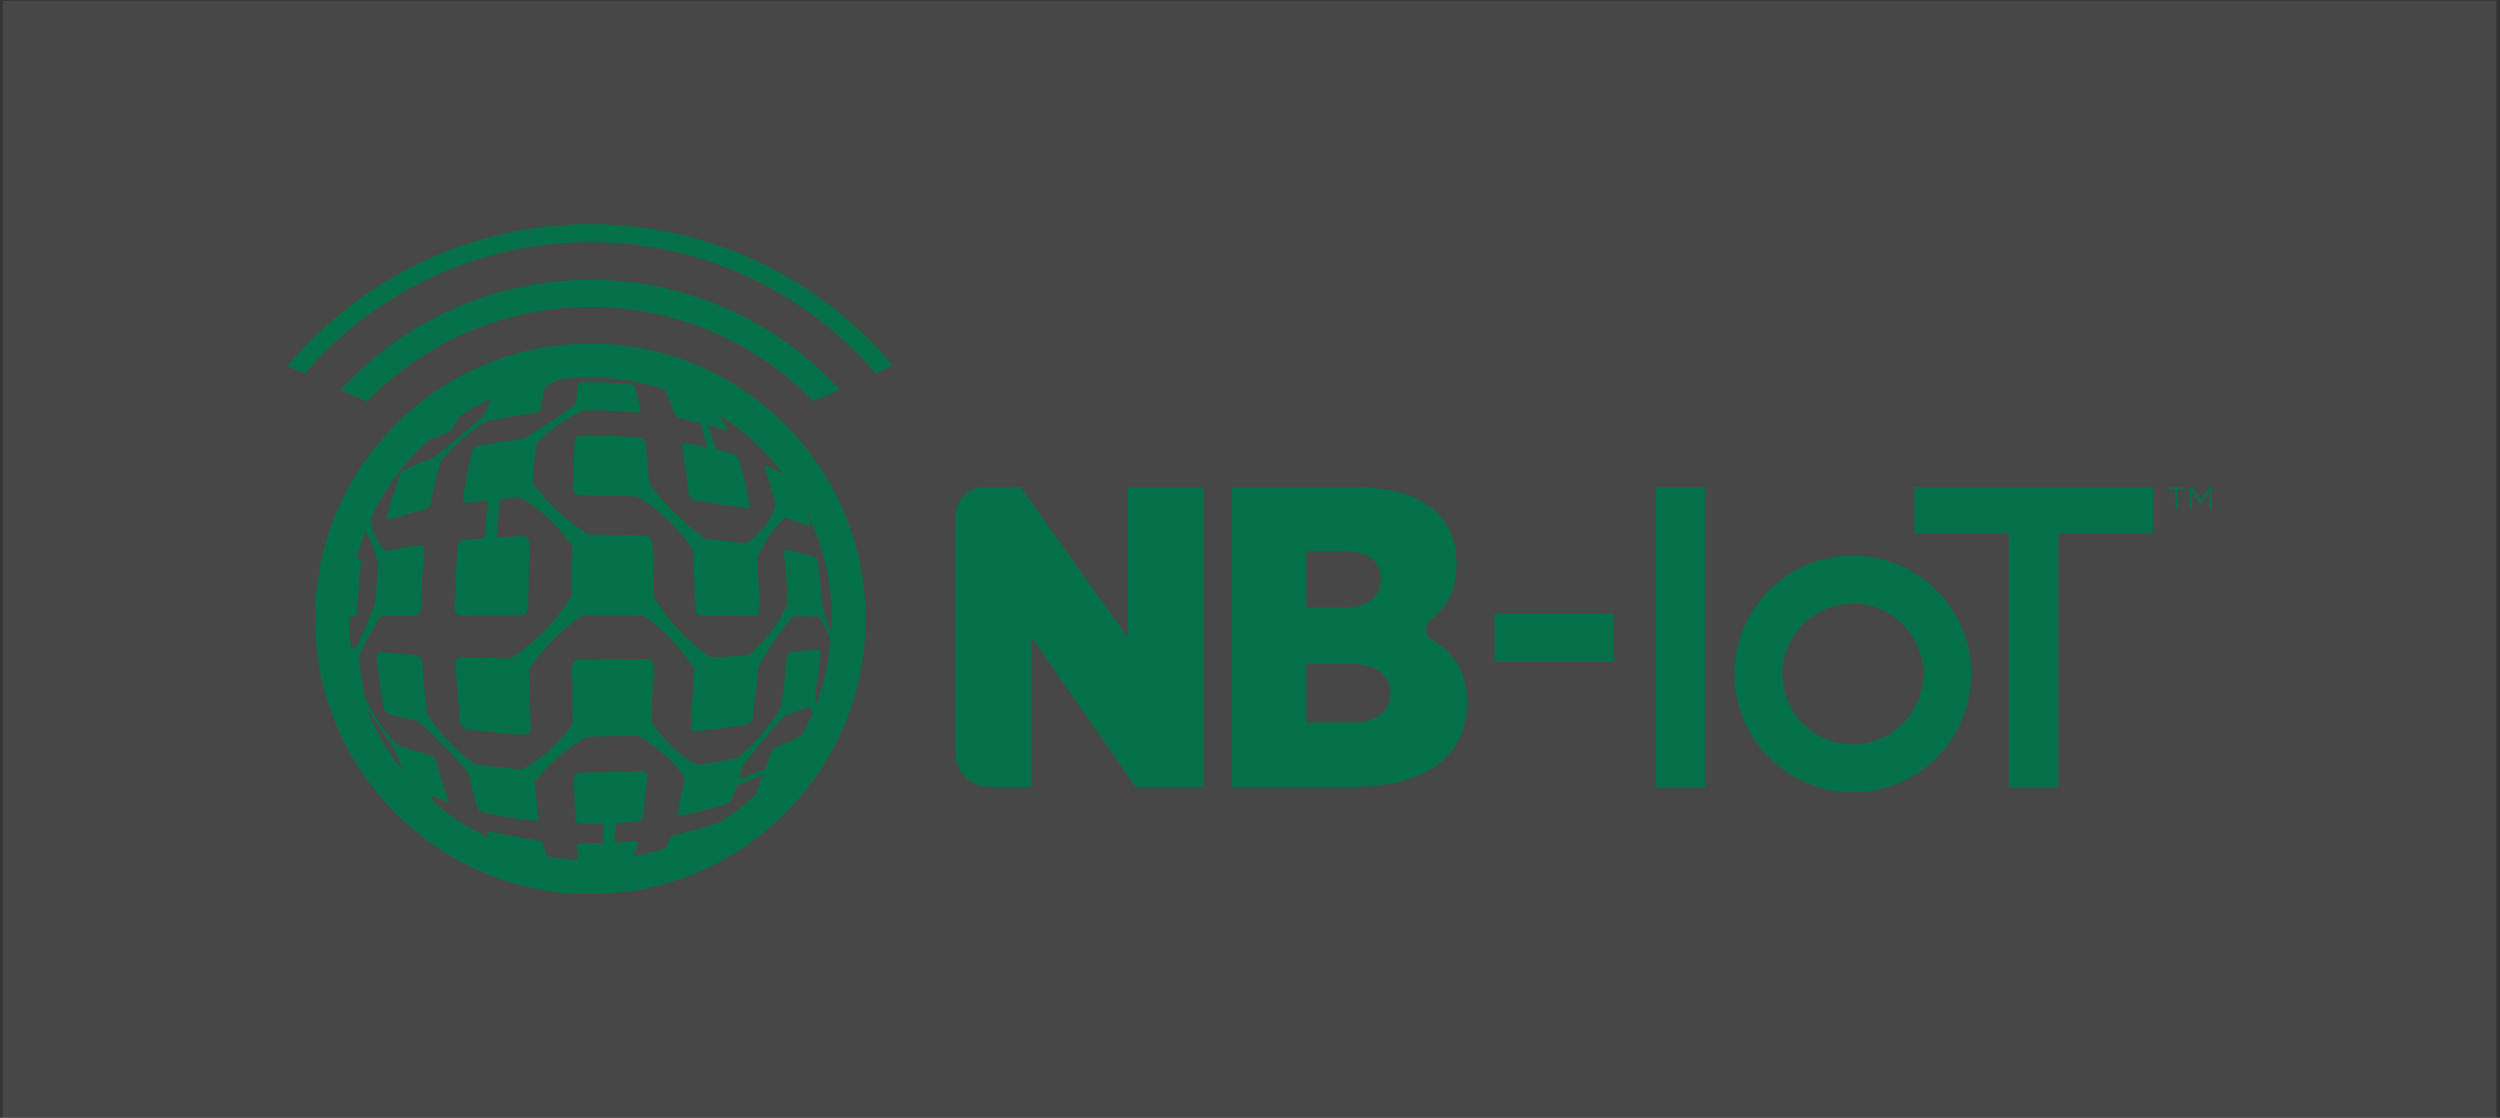 <?xml version="1.0" encoding="utf-8"?>
<!-- Generator: Adobe Illustrator 14.0.0, SVG Export Plug-In  -->
<!DOCTYPE svg PUBLIC "-//W3C//DTD SVG 1.1//EN" "http://www.w3.org/Graphics/SVG/1.1/DTD/svg11.dtd">
<svg version="1.1"
	 xmlns="http://www.w3.org/2000/svg" xmlns:xlink="http://www.w3.org/1999/xlink" xmlns:a="http://ns.adobe.com/AdobeSVGViewerExtensions/3.0/"
	 x="0px" y="0px" width="577px" height="258px" viewBox="-0.638 -0.188 577 258" enable-background="new -0.638 -0.188 577 258"
	 xml:space="preserve">
<rect x="-0.638" y="-0.188" width="577" height="258" fill="#333333" stroke="none"/>
<defs>
</defs>
<rect opacity="0.1" fill="#FFFFFF" width="575.561" height="257.726"/>
<path fill="#03704A" d="M135.618,55.715c26.309,0,49.908,11.767,65.866,30.295l3.98-1.784
	c-16.725-19.963-41.827-32.683-69.847-32.683c-28.057,0-53.189,12.749-69.914,32.758l3.98,1.784
	C85.642,67.513,109.271,55.715,135.618,55.715"/>
<path fill="#03704A" d="M135.618,79.116c-35.033,0-63.536,28.502-63.536,63.534c0,35.032,28.503,63.532,63.536,63.532
	c35.032,0,63.531-28.5,63.531-63.532C199.149,107.618,170.65,79.116,135.618,79.116 M83.804,163.075
	c1.252,1.849,2.504,3.7,3.75,5.551c0.971,1.441,1.961,2.875,2.902,4.339c0.262,0.404,0.363,0.91,0.554,1.361
	c0.507,1.204,1.017,2.403,1.526,3.6C88.897,173.494,85.942,168.488,83.804,163.075 M81.413,149.305l-0.359,0.164
	c-0.244-0.058-0.488-0.11-0.737-0.167c-0.257-2.185-0.409-4.398-0.409-6.652l0.015-0.568c0.395-0.004,0.79-0.017,1.185-0.017
	c0.279,0,0.461-0.099,0.52-0.352c0.084-0.349,0.164-0.707,0.186-1.064c0.178-2.495,0.32-5.001,0.51-7.496
	c0.09-1.152,0.268-2.297,0.396-3.446c0.025-0.25,0.034-0.502,0.021-0.752c-0.009-0.22-0.115-0.335-0.355-0.22
	c-0.271,0.131-0.537,0.262-0.808,0.396c0.567-2.279,1.288-4.502,2.13-6.661c0.92,1.372,1.506,2.897,2.055,4.433
	c0.329,0.931,0.604,1.876,0.883,2.822c0.059,0.202,0.031,0.439,0.015,0.655c-0.21,2.733-0.422,5.46-0.635,8.188l-0.106,0.497
	c-1.119,3.066-2.343,6.085-3.83,8.989C81.874,148.476,81.63,148.884,81.413,149.305 M124.712,194.605
	c-0.058-0.195-0.143-0.46-0.396-0.576c-0.377-0.163-0.793-0.267-1.246-0.355c-2.166-0.376-4.349-0.691-6.514-1.082
	c-1.385-0.248-2.746-0.596-4.127-0.881l-0.643,0.011c0.057,0.235,0.114,0.355,0.193,0.523c0.192,0.383,0.41,0.746,0.619,1.114
	c-4.799-2.186-9.226-5.027-13.185-8.418c-0.218-0.434-0.431-0.876-0.626-1.327l-0.053-0.186c0.936,0.368,1.811,0.719,2.689,1.06
	c0.367,0.146,0.736,0.279,1.109,0.396l0.328-0.041l0.006-0.329c-0.646-1.928-1.311-3.85-1.932-5.78
	c-0.311-0.958-0.545-1.939-0.809-2.907c-0.252-0.923-0.785-1.565-1.734-1.827c-2.388-0.653-4.757-1.371-7.068-2.262
	c-0.252-0.099-0.514-0.245-0.701-0.439c-2.902-3.106-5.227-6.604-6.971-10.482c-0.244-0.544-0.307-1.177-0.404-1.783
	c-0.297-1.895-0.576-3.794-0.856-5.692c-0.053-0.368-0.084-0.741-0.124-1.109c-0.079-0.654,0.17-1.252,0.347-1.854
	c1.167-2.632,4.162-7.739,4.166-7.757c0.368-0.572,0.856-0.671,1.602-0.66c2.135,0.035,4.269-0.011,6.403-0.022
	c1.162-0.007,1.686-0.533,1.717-1.713c0.044-1.549,0.063-3.104,0.155-4.648c0.173-2.888,0.4-5.763,0.591-8.648
	c0.018-0.264,0.005-0.548-0.063-0.802c-0.119-0.442-0.416-0.625-0.869-0.554c-1.363,0.208-2.725,0.417-4.082,0.656
	c-1.198,0.207-2.393,0.451-3.59,0.691l-0.448-0.141c-1.687-1.663-2.663-3.687-3.093-5.994c-0.076-0.41-0.16-0.827-0.16-1.243
	c3.133-6.836,7.596-12.94,13.072-17.958c1.461-0.672,2.938-1.289,4.441-1.862c0.719-0.274,1.295-0.727,1.637-1.468
	c0.36-0.773,0.742-1.535,1.16-2.276c2.378-1.551,4.879-2.925,7.488-4.105c-0.586,1.265-1.206,2.507-1.783,3.776
	c-0.129,0.289-0.35,0.443-0.563,0.635c-0.715,0.625-1.403,1.271-2.131,1.876c-2.692,2.255-5.418,4.473-8.084,6.755
	c-0.689,0.586-1.514,0.759-2.286,1.091c-1.677,0.727-3.368,1.43-5.036,2.18c-0.608,0.27-1.025,0.807-1.238,1.42
	c-0.727,2.076-1.43,4.162-2.107,6.251c-0.293,0.918-0.51,1.862-0.762,2.796l-0.081,0.353c-0.12,0.641,0.048,0.769,0.67,0.591
	c2.032-0.573,4.069-1.13,6.11-1.682c0.566-0.153,1.158-0.264,1.734-0.397c0.852-0.198,1.375-0.764,1.572-1.584
	c0.328-1.389,0.566-2.8,0.904-4.186c0.434-1.801,0.927-3.586,1.402-5.376l0.182-0.304c2.95-3.548,6.402-6.504,10.348-8.895
	c0.275-0.166,0.612-0.25,0.932-0.315c3.266-0.698,6.567-1.222,9.886-1.613c0.284-0.035,0.578-0.101,0.843-0.208
	c0.511-0.191,0.817-0.523,0.919-1.118c0.253-1.477,0.586-2.938,0.884-4.409c0.048-0.25,0.178-0.412,0.403-0.552
	c0.968-0.595,1.972-1.092,2.995-1.54c2.348-0.305,4.734-0.478,7.162-0.478c5.737,0,11.279,0.873,16.494,2.492
	c0.238,0.147,0.482,0.277,0.719,0.431l0.314,0.372c0.604,1.631,1.22,3.257,1.77,4.908c0.195,0.596,0.574,0.956,1.109,1.131
	c0.644,0.219,1.322,0.338,1.984,0.497c0.94,0.219,1.881,0.436,2.816,0.674l0.312,0.302c0.466,1.604,0.909,3.212,1.356,4.82
	l0.076,0.351l-0.146,0.075c-0.523-0.093-0.91-0.182-1.388-0.274c-1.07-0.204-2.135-0.409-3.204-0.609l-0.303-0.025
	c-0.607-0.01-0.869,0.282-0.776,0.883c0.263,1.638,0.556,3.274,0.796,4.916c0.279,1.921,0.518,3.853,0.767,5.778
	c0.111,0.833,0.7,1.535,1.536,1.695c0.629,0.119,1.277,0.167,1.912,0.259c3.016,0.446,6.035,0.898,9.047,1.347
	c0.253,0.036,0.496,0.083,0.746,0.125c0.531,0.092,0.856-0.153,0.834-0.697c-0.02-0.405-0.111-0.816-0.19-1.22
	c-0.596-2.957-1.313-5.888-2.135-8.794c-0.329-1.161-1.079-1.785-2.215-2.051c-0.979-0.226-1.952-0.484-2.919-0.748l-0.311-0.274
	c-0.617-1.77-1.225-3.541-1.842-5.343l0.035-0.039c0.541,0.154,1.029,0.292,1.566,0.453c0.74,0.217,1.482,0.451,2.219,0.678
	l0.204,0.057l0.427-0.046l-0.086-0.361c-0.496-1.029-1.047-2.033-1.623-3.018c5.653,3.611,10.623,8.204,14.643,13.553
	c-1.255-0.707-2.543-1.345-3.861-1.93l-0.508-0.106l0.035,0.541c1.002,2.804,1.818,5.667,2.516,8.558l-0.032,0.467
	c-1.237,3.449-3.435,6.162-6.38,8.29l-0.391,0.097c-3.049-0.297-6.092-0.603-9.137-0.919l-0.466-0.176
	c-4.526-3.391-8.556-7.292-12.074-11.726c-0.487-0.611-0.683-1.223-0.745-1.981c-0.221-2.76-0.505-5.513-0.772-8.266
	c-0.058-0.599-0.577-1.132-1.299-1.258c-0.64-0.116-1.296-0.145-1.948-0.185c-3.732-0.25-7.464-0.343-11.2-0.321
	c-0.511,0-1.007,0.031-1.446,0.33c-0.303,0.207-0.479,0.474-0.488,0.852c-0.097,3.723-0.203,7.446-0.297,11.169
	c-0.018,0.729,0.546,1.352,1.327,1.429c0.62,0.058,1.247,0.04,1.873,0.054c3.661,0.069,7.325,0.15,10.989,0.209
	c0.627,0.008,1.133,0.3,1.605,0.61c4.709,3.088,8.632,6.971,11.773,11.639l0.16,0.502c0.133,4.237,0.252,8.476,0.39,12.709
	c0.01,0.373,0.063,0.775,0.21,1.114c0.274,0.639,0.785,0.981,1.516,0.983c3.889,0.006,7.775,0.021,11.662,0.031
	c0.98,0.004,1.504-0.498,1.504-1.494c0-0.976-0.014-1.952-0.063-2.928c-0.154-2.836-0.332-5.668-0.487-8.503l0.084-0.494
	c1.177-2.698,2.64-5.229,4.571-7.462c0.479-0.555,1.037-1.043,1.553-1.564c0.194-0.193,0.398-0.233,0.657-0.136
	c1.677,0.644,3.357,1.282,5.04,1.929l0.376,0.143c-0.012-0.234,0.01-0.425-0.039-0.598c-0.267-0.957-0.524-1.913-0.82-2.86
	c3.691,7.438,5.777,15.813,5.777,24.665c0,1.118-0.045,2.226-0.111,3.324c-0.769-2.113-1.499-4.236-2.116-6.401l-0.09-0.504
	c-0.182-2.275-0.346-4.553-0.541-6.829c-0.07-0.843-0.204-1.677-0.31-2.513l-0.091-0.416c-0.164-0.599-0.5-0.965-1.147-1.118
	c-1.948-0.465-3.878-0.996-5.817-1.488c-0.422-0.104-0.652,0.031-0.709,0.461c-0.055,0.362-0.041,0.741,0,1.105
	c0.385,3.461,0.623,6.94,0.744,10.419l-0.125,0.58c-1.645,3.876-4.063,7.21-7.08,10.128c-0.529,0.511-1.053,1.024-1.594,1.521
	l-0.448,0.196c-2.693,0.132-5.387,0.252-8.085,0.389c-0.314,0.014-0.572-0.061-0.834-0.246c-5.152-3.617-9.279-8.184-12.624-13.488
	l-0.11-0.392c-0.09-3.977-0.178-7.954-0.268-11.929c-0.025-1.238-0.785-2.015-2.023-2.042c-3.412-0.073-6.824-0.134-10.235-0.2
	c-0.697-0.009-1.39,0.002-2.087-0.026c-0.227-0.012-0.479-0.078-0.674-0.198c-4.469-2.798-8.392-6.204-11.616-10.39
	c-0.338-0.437-0.657-0.89-0.972-1.344l-0.084-0.306c0.23-2.708,0.466-5.417,0.715-8.123l0.256-0.558
	c3.018-3.337,6.606-5.873,10.734-7.661l0.372-0.075c3.337-0.009,6.665,0.079,9.988,0.339c0.626,0.046,1.247,0.093,1.868,0.133
	l0.333-0.011c0.63-0.098,0.767-0.267,0.63-0.881c-0.381-1.708-0.79-3.216-1.197-4.919c-0.035-0.134-0.164-0.391-0.497-0.49
	c-0.448-0.135-0.679-0.191-1.142-0.235c-3.43-0.324-6.863-0.497-10.311-0.435c-0.328,0.004-0.658,0.075-0.982,0.138
	c-0.271,0.049-0.391,0.21-0.406,0.506c-0.1,1.403-0.214,2.615-0.313,4.02c-0.018,0.215-0.066,0.347-0.287,0.461
	c-0.271,0.14-0.492,0.374-0.741,0.564c-2.942,2.313-6.071,4.349-9.315,6.208c-0.598,0.347-1.17,0.739-1.76,1.101l-0.396,0.13
	c-3.261,0.369-6.501,0.884-9.726,1.492c-0.506,0.096-0.986,0.266-1.332,0.652c-0.217,0.249-0.443,0.545-0.515,0.859
	c-0.431,1.87-0.848,3.747-1.216,5.632c-0.312,1.579-0.555,3.176-0.809,4.765c-0.141,0.895,0.295,1.336,1.207,1.237
	c1.324-0.145,2.642-0.305,3.963-0.452l0.432-0.04l0.109,0.253c-0.248,2.736-0.5,5.472-0.75,8.211l-0.283,0.259
	c-1.385,0.11-2.765,0.271-4.153,0.327c-1.034,0.042-1.788,0.924-1.843,1.853c-0.168,3.153-0.344,6.309-0.495,9.469
	c-0.071,1.384-0.085,2.776-0.12,4.167c-0.004,0.257,0.004,0.523,0.049,0.777c0.155,0.815,0.72,1.272,1.553,1.272
	c3.363-0.004,6.723-0.01,10.086-0.01c1.087,0,2.175,0,3.262,0c1.27,0,2.006-0.731,2.027-1.996c0.049-3.386,0.094-6.765,0.156-10.15
	c0.027-1.486,0.088-2.978,0.127-4.466c0.032-1.133-0.611-1.786-1.744-1.735c-1.849,0.076-3.438,0.178-5.287,0.267l-0.404,0.004
	v-0.322c0.124-2.821,0.297-4.909,0.581-7.617c0.13-0.792-0.067-0.848,1.021-0.936c1.145-0.094,2.285-0.182,3.435-0.255l0.563,0.126
	c3.531,2.044,6.559,4.69,9.199,7.783c0.803,0.941,1.512,1.957,2.275,2.934c0.187,0.241,0.258,0.496,0.258,0.805
	c-0.035,3.576-0.053,7.152-0.084,10.723l-0.143,0.505c-3.305,5.16-7.406,9.576-12.397,13.141c-0.466,0.336-0.94,0.655-1.425,0.962
	l-0.533,0.147c-3.57-0.099-7.144-0.201-10.715-0.313c-1.082-0.035-1.709,0.576-1.643,1.665c0.17,2.594,0.339,5.182,0.546,7.773
	c0.138,1.784,0.36,3.563,0.512,5.35c0.074,0.917,0.745,1.86,1.866,1.967c2.807,0.263,5.608,0.572,8.414,0.831
	c1.442,0.135,2.893,0.222,4.34,0.311c1.136,0.07,1.717-0.543,1.672-1.683c-0.16-4.334-0.314-8.67-0.461-13.005l0.133-0.475
	c3.199-4.863,7.242-8.898,12.008-12.225l0.391-0.116c4.578,0,9.162,0,13.74,0.01l0.388,0.122c4.597,3.242,8.438,7.203,11.368,12.025
	l0.139,0.59c-0.25,4.163-0.512,8.321-0.773,12.482c-0.07,1.124,0.436,1.612,1.558,1.471c2.387-0.304,4.774-0.597,7.157-0.919
	c1.35-0.185,2.685-0.421,4.029-0.64c0.729-0.119,1.411-0.798,1.521-1.574c0.275-1.984,0.547-3.967,0.768-5.955
	c0.205-1.802,0.333-3.611,0.498-5.415l0.106-0.34c1.952-3.66,4.22-7.113,6.864-10.317c0.342-0.416,0.709-0.82,1.083-1.213
	l0.407-0.185c1.784,0.012,3.563,0.03,5.348,0.07l0.386,0.263c1.124,1.61,1.921,3.372,2.401,5.27l0.127,0.541
	c-0.487,4.952-1.637,9.711-3.34,14.201c-0.094-0.58-0.187-1.163-0.24-1.754c-0.045-0.514,0.09-1.052,0.164-1.574
	c0.253-1.721,0.527-3.439,0.768-5.162c0.142-1.006,0.227-2.017,0.337-3.029l0.018-0.208c0.042-0.845-0.106-0.976-0.932-0.884
	c-1.912,0.221-3.82,0.438-5.732,0.64c-0.378,0.043-0.644,0.204-0.838,0.513c-0.276,0.418-0.347,0.891-0.396,1.378
	c-0.156,1.713-0.293,3.43-0.498,5.138c-0.207,1.789-0.479,3.572-0.728,5.355l-0.114,0.369c-2.485,4.233-5.597,7.932-9.359,11.087
	c-0.563,0.47-1.193,0.641-1.867,0.759c-2.396,0.437-4.798,0.854-7.189,1.296c-0.416,0.076-0.776,0.031-1.152-0.169
	c-2.708-1.429-4.996-3.38-7.055-5.616c-1.119-1.217-2.14-2.516-3.044-3.895l-0.13-0.477c0.139-4.033,0.283-8.07,0.422-12.102
	c0.014-0.33,0.004-0.677-0.098-0.983c-0.219-0.67-0.705-1.097-1.42-1.121c-0.906-0.038-1.811,0-2.716,0.003
	c-4.181,0.025-8.359,0.044-12.534,0.067c-0.929,0.004-1.611,0.447-1.873,1.242c-0.076,0.233-0.107,0.491-0.102,0.739
	c0.039,4.23,0.088,8.458,0.127,12.684l-0.109,0.422c-3.036,4.268-6.781,7.737-11.452,10.163c-0.271,0.139-0.534,0.193-0.839,0.157
	c-3.328-0.404-6.657-0.8-9.979-1.208l-0.453-0.221c-3.442-2.505-6.435-5.468-8.964-8.896c-0.595-0.804-1.148-1.629-1.713-2.447
	l-0.114-0.368c-0.263-2.333-0.542-4.662-0.776-6.993c-0.16-1.565-0.244-3.131-0.373-4.696c-0.035-0.476-0.204-0.919-0.564-1.235
	c-0.198-0.173-0.479-0.331-0.74-0.354c-2.805-0.247-5.613-0.467-8.422-0.692c-0.387-0.031-0.568,0.08-0.656,0.459
	c-0.059,0.262-0.099,0.544-0.066,0.806c0.283,2.5,0.563,5,0.892,7.493c0.173,1.305,0.435,2.598,0.673,3.896
	c0.049,0.259,0.156,0.521,0.271,0.762c0.23,0.473,0.59,0.773,1.131,0.907c2.145,0.547,4.283,1.115,6.422,1.683l0.535,0.293
	c3.32,2.899,6.391,6.043,9.293,9.359c0.639,0.726,1.273,1.454,1.85,2.231c0.201,0.265,0.236,0.669,0.325,1.016
	c0.581,2.199,1.157,4.396,1.725,6.598c0.24,0.926,0.919,1.388,1.771,1.575c3.454,0.767,6.938,1.338,10.446,1.761
	c0.297,0.036,0.601,0.09,0.896,0.099c0.24,0.008,0.484-0.009,0.715-0.071c0.354-0.095,0.457-0.288,0.414-0.657
	c-0.275-2.369-0.556-4.737-0.832-7.107c-0.021-0.214-0.016-0.427-0.051-0.635c-0.072-0.386,0-0.67,0.295-0.98
	c0.901-0.934,1.701-1.963,2.611-2.889c2.674-2.716,5.688-5.014,8.961-6.962l0.4-0.106c3.764-0.077,7.529-0.153,11.293-0.225
	l0.399,0.094c3.616,2.123,6.865,4.688,9.501,7.971c0.189,0.238,0.371,0.479,0.549,0.723c0.6,0.816,0.6,0.816,0.404,1.818
	c-0.352,1.825-0.701,3.656-1.064,5.48c-0.115,0.583-0.271,1.16-0.395,1.736c-0.09,0.391,0.044,0.604,0.438,0.611
	c0.369,0.008,0.742-0.061,1.105-0.132c2.955-0.613,5.885-1.327,8.771-2.207c0.596-0.181,1.227-0.309,1.675-0.779
	c0.261-0.271,0.522-0.573,0.66-0.913c0.382-0.941,0.617-1.715,0.978-2.665l0.273-0.309c1.86-0.677,3.803-1.541,5.672-2.201
	l0.137,0.04c-0.533,1.282-1.016,2.447-1.531,3.684l0.076,0.066l0.32-0.107l0.385-0.208c-2.804,2.765-5.9,5.231-9.237,7.354
	l-0.284,0.061c-1.35,0.424-2.689,0.898-4.051,1.271c-1.868,0.511-3.763,0.94-5.635,1.429c-0.387,0.1-0.756,0.276-1.102,0.476
	l-0.43,0.52c-0.294,0.728-0.6,1.447-0.941,2.152c-2.375,0.781-4.819,1.406-7.317,1.863c0.089-0.292,0.187-0.584,0.271-0.876
	c0.204-0.709,0.396-1.416,0.6-2.119c0.066-0.231-0.027-0.368-0.227-0.413c-0.253-0.053-0.52-0.097-0.772-0.079
	c-1.405,0.089-2.813,0.199-4.215,0.302l-0.262-0.187c0.049-0.39,0.075-0.572,0.12-0.941c0.111-0.968,0.208-1.94,0.314-2.907
	c0.05-0.438,0.059-0.434,0.488-0.464c1.375-0.093,2.751-0.183,4.127-0.291c0.271-0.023,0.55-0.111,0.807-0.224
	c0.453-0.19,0.727-0.52,0.79-1.048c0.351-3.097,0.725-6.196,1.073-9.297c0.076-0.655-0.416-1.135-1.176-1.15
	c-0.545-0.006-1.086,0.033-1.627,0.064c-4.168,0.235-8.334,0.297-12.506,0.305c-0.328,0-0.683,0.079-0.984,0.21
	c-0.501,0.223-0.75,0.639-0.727,1.211c0.119,3.126,0.229,6.256,0.336,9.386c0.01,0.319,0.151,0.534,0.404,0.696
	c0.377,0.242,0.793,0.324,1.238,0.319c1.539-0.015,3.078-0.022,4.619-0.045c0.262-0.005,0.354,0.058,0.352,0.334
	c-0.027,1.295-0.041,2.595-0.047,3.89c0,0.232-0.109,0.266-0.296,0.268c-1.515,0.009-3.022,0.016-4.53,0.039
	c-0.338,0.009-0.68,0.069-1.008,0.146c-0.279,0.06-0.395,0.25-0.369,0.561c0.094,1.057,0.169,2.112,0.254,3.168
	c-2.472-0.122-4.891-0.427-7.269-0.866C125.227,196.478,124.982,195.537,124.712,194.605 M184.388,169.536
	c-1.877,1.011-3.839,1.846-5.826,2.614c-0.75,0.29-1.145,0.895-1.389,1.612c-0.408,1.221-0.666,2.041-1.084,3.259l-0.305,0.323
	c-1.797,0.75-3.803,1.655-5.693,2.117c-0.066,0.013-0.102-0.075-0.041-0.298c0.135-0.466,0.197-0.636,0.324-1.089
	c0.1-0.342,0.214-0.676,0.288-1.017c0.091-0.395,0.284-0.717,0.524-1.037c2.56-3.366,5.29-6.592,8.143-9.716
	c0.377-0.409,0.76-0.808,1.145-1.203l0.324-0.2c1.656-0.601,3.316-1.188,4.965-1.791l0.426,0.122
	c0.289,0.374,0.525,0.765,0.715,1.168C186.153,166.163,185.311,167.875,184.388,169.536"/>
<path fill="#03704A" d="M381.411,181.573h11.49v-69.338h-11.49V181.573z M462.999,181.573h11.49V122.93h21.774v-10.697H441.22
	v10.697h21.779V181.573z M426.995,128.054c-15.088,0-27.314,12.231-27.314,27.318c0,15.084,12.227,27.315,27.314,27.315
	c15.087,0,27.313-12.231,27.313-27.315C454.309,140.285,442.082,128.054,426.995,128.054 M426.995,171.625
	c-8.965,0-16.255-7.291-16.255-16.254s7.29-16.255,16.255-16.255c8.962,0,16.254,7.292,16.254,16.255
	S435.957,171.625,426.995,171.625 M371.8,152.584h-27.504v-11.146H371.8V152.584z"/>
<path fill="#03704A" d="M226.622,112.232h8.315l24.71,34.787v-34.787h17.493v69.17h-15.713l-24.015-34.575v34.575h-9.843
	c-4.224,0-7.649-3.424-7.649-7.647v-54.825C219.921,115.23,222.921,112.232,226.622,112.232"/>
<path fill="#03704A" d="M283.586,112.232h28.655c8.401,0,14.726,1.974,18.879,6.028c2.763,2.864,4.443,6.622,4.443,11.56v0.396
	c0,5.786-2.432,9.822-5.945,12.618c-1.574,1.255-1.437,3.661,0.301,4.677c4.892,2.852,8.015,7.238,8.015,14.328v0.396
	c0,11.76-9.286,19.167-25.593,19.167h-28.755V112.232z M318.073,133.481c0-4.251-3.062-6.423-8.304-6.423h-8.891V140h8.498
	c5.436,0,8.696-2.174,8.696-6.422V133.481z M311.252,153.046h-10.373v13.538h10.478c5.63,0,8.891-2.473,8.891-6.723v-0.098
	C320.247,155.712,317.186,153.046,311.252,153.046"/>
<path fill="#03704A" d="M135.618,70.656c20.18,0,38.439,8.359,51.521,21.78l6.057-2.71c-14.311-15.56-34.824-25.331-57.578-25.331
	c-22.794,0-43.334,9.802-57.648,25.403l6.055,2.714C97.112,79.045,115.397,70.656,135.618,70.656"/>
<path fill="#03704A" d="M501.375,112.813h-1.65v-0.554h3.869v0.554h-1.646v4.481h-0.573V112.813z M504.74,112.26h0.608l1.96,2.99
	l1.961-2.99h0.587v5.035h-0.573v-4.024l-1.943,2.911h-0.083l-1.944-2.911v4.024h-0.572V112.26z"/>
</svg>
